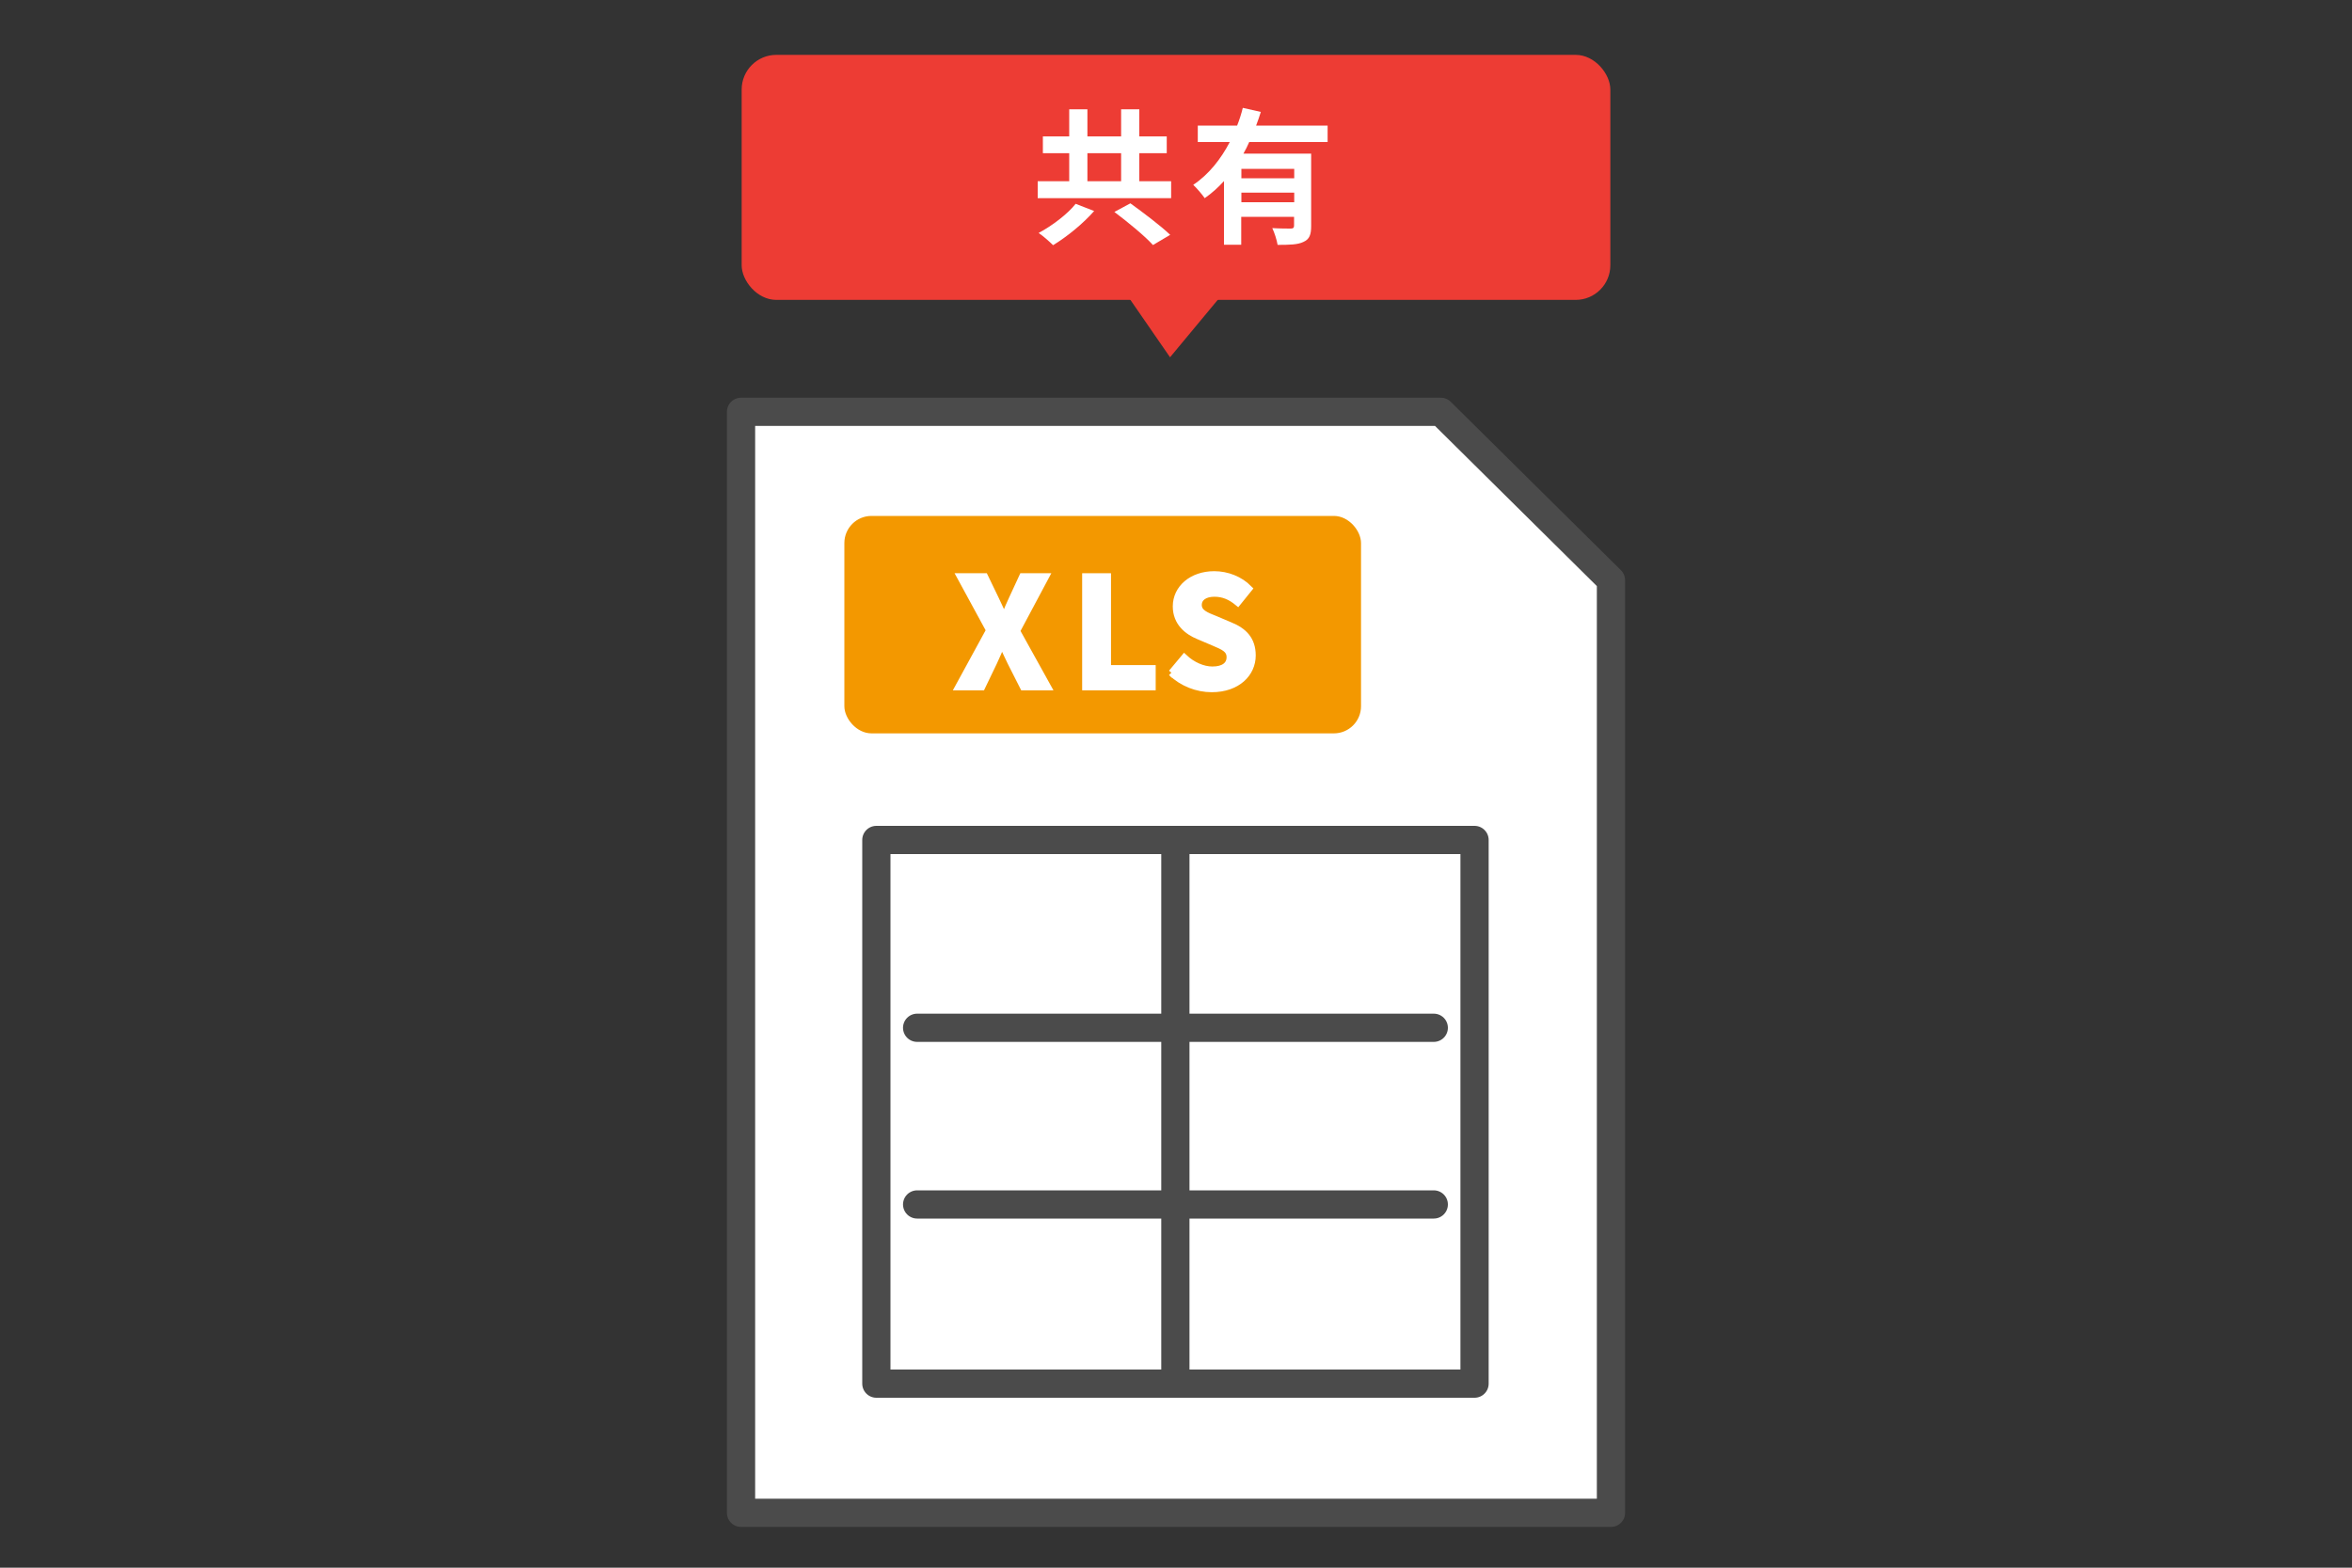 <?xml version="1.0" encoding="UTF-8"?><svg id="_レイヤー_2" xmlns="http://www.w3.org/2000/svg" viewBox="0 0 150 100"><rect x="0" y="0" width="150" height="100" fill="#333333" stroke="none"/><defs><style>.cls-1,.cls-2,.cls-3,.cls-4{fill:#fff;}.cls-2{stroke-linecap:round;}.cls-2,.cls-4{stroke:#4b4b4b;stroke-linejoin:round;stroke-width:1.8px;}.cls-3{stroke:#fff;stroke-miterlimit:10;stroke-width:.43px;}.cls-5{fill:#ed3c34;}.cls-6{fill:none;}.cls-7{fill:#f39800;}</style></defs><rect class="cls-5" x="47.3" y="3.5" width="55.4" height="15.63" rx="2.21" ry="2.21"/><polygon class="cls-5" points="70.87 17.36 79.13 17.36 74.62 22.79 70.87 17.36"/><path class="cls-1" d="m74.69,11.56v1.08h-8.51v-1.08h2.01v-1.79h-1.68v-1.07h1.68v-1.73h1.16v1.73h2.15v-1.73h1.16v1.73h1.75v1.07h-1.75v1.79h2.04Zm-4.91,1.9c-.7.8-1.73,1.64-2.62,2.18-.24-.24-.65-.6-.92-.78.88-.47,1.87-1.23,2.36-1.86l1.18.46Zm-.43-1.9h2.15v-1.79h-2.15v1.79Zm2.74,1.41c.79.57,1.95,1.44,2.54,2.01l-1.1.65c-.51-.57-1.62-1.48-2.46-2.11l1.02-.55Z"/><path class="cls-1" d="m79.67,9.06c-.11.25-.23.5-.37.74h4.32v4.61c0,.55-.1.85-.49,1.02-.36.18-.9.19-1.65.19-.05-.31-.2-.78-.34-1.07.48.03,1.02.03,1.18.03.16,0,.21-.06.21-.19v-.56h-3.37v1.78h-1.1v-4.06c-.37.41-.78.78-1.23,1.09-.16-.24-.51-.64-.73-.85.99-.66,1.76-1.64,2.33-2.73h-2.04v-1.05h2.51c.15-.38.27-.76.36-1.13l1.15.26c-.09.29-.19.58-.3.87h4.56v1.05h-5Zm2.87,1.71h-3.37v.6h3.37v-.6Zm0,2.13v-.61h-3.37v.61h3.37Z"/><polygon class="cls-2" points="102.74 96.5 47.26 96.5 47.26 26.27 91.89 26.27 102.74 37.01 102.74 96.5"/><rect class="cls-2" x="55.89" y="53.58" width="38.15" height="34.68"/><line class="cls-2" x1="58.49" y1="65.56" x2="91.44" y2="65.56"/><line class="cls-2" x1="58.49" y1="76.83" x2="91.44" y2="76.83"/><line class="cls-4" x1="74.96" y1="88.41" x2="74.96" y2="53.73"/><rect class="cls-7" x="53.85" y="32.91" width="32.95" height="13.87" rx="1.73" ry="1.73"/><path class="cls-3" d="m63.09,40.18l-1.85-3.4h1.56l.7,1.45c.16.33.31.67.52,1.11h.05c.17-.44.31-.78.47-1.11l.67-1.45h1.48l-1.85,3.47,1.98,3.57h-1.56l-.79-1.56c-.18-.36-.34-.73-.55-1.16h-.04c-.18.43-.34.8-.51,1.16l-.75,1.56h-1.49l1.98-3.63Z"/><path class="cls-3" d="m69.23,36.78h1.41v5.86h2.85v1.18h-4.26v-7.04Z"/><path class="cls-3" d="m74.72,42.92l.81-.97c.5.47,1.17.78,1.79.78.73,0,1.12-.31,1.12-.81,0-.52-.43-.68-1.06-.95l-.94-.4c-.71-.29-1.43-.86-1.43-1.89,0-1.15,1.01-2.03,2.43-2.03.82,0,1.64.32,2.21.9l-.71.88c-.45-.37-.91-.58-1.49-.58-.62,0-1.02.28-1.02.74,0,.5.5.68,1.1.92l.92.39c.86.35,1.42.89,1.42,1.91,0,1.15-.96,2.13-2.59,2.13-.94,0-1.88-.37-2.57-1.03Z"/><rect class="cls-6" width="150" height="100"/></svg>